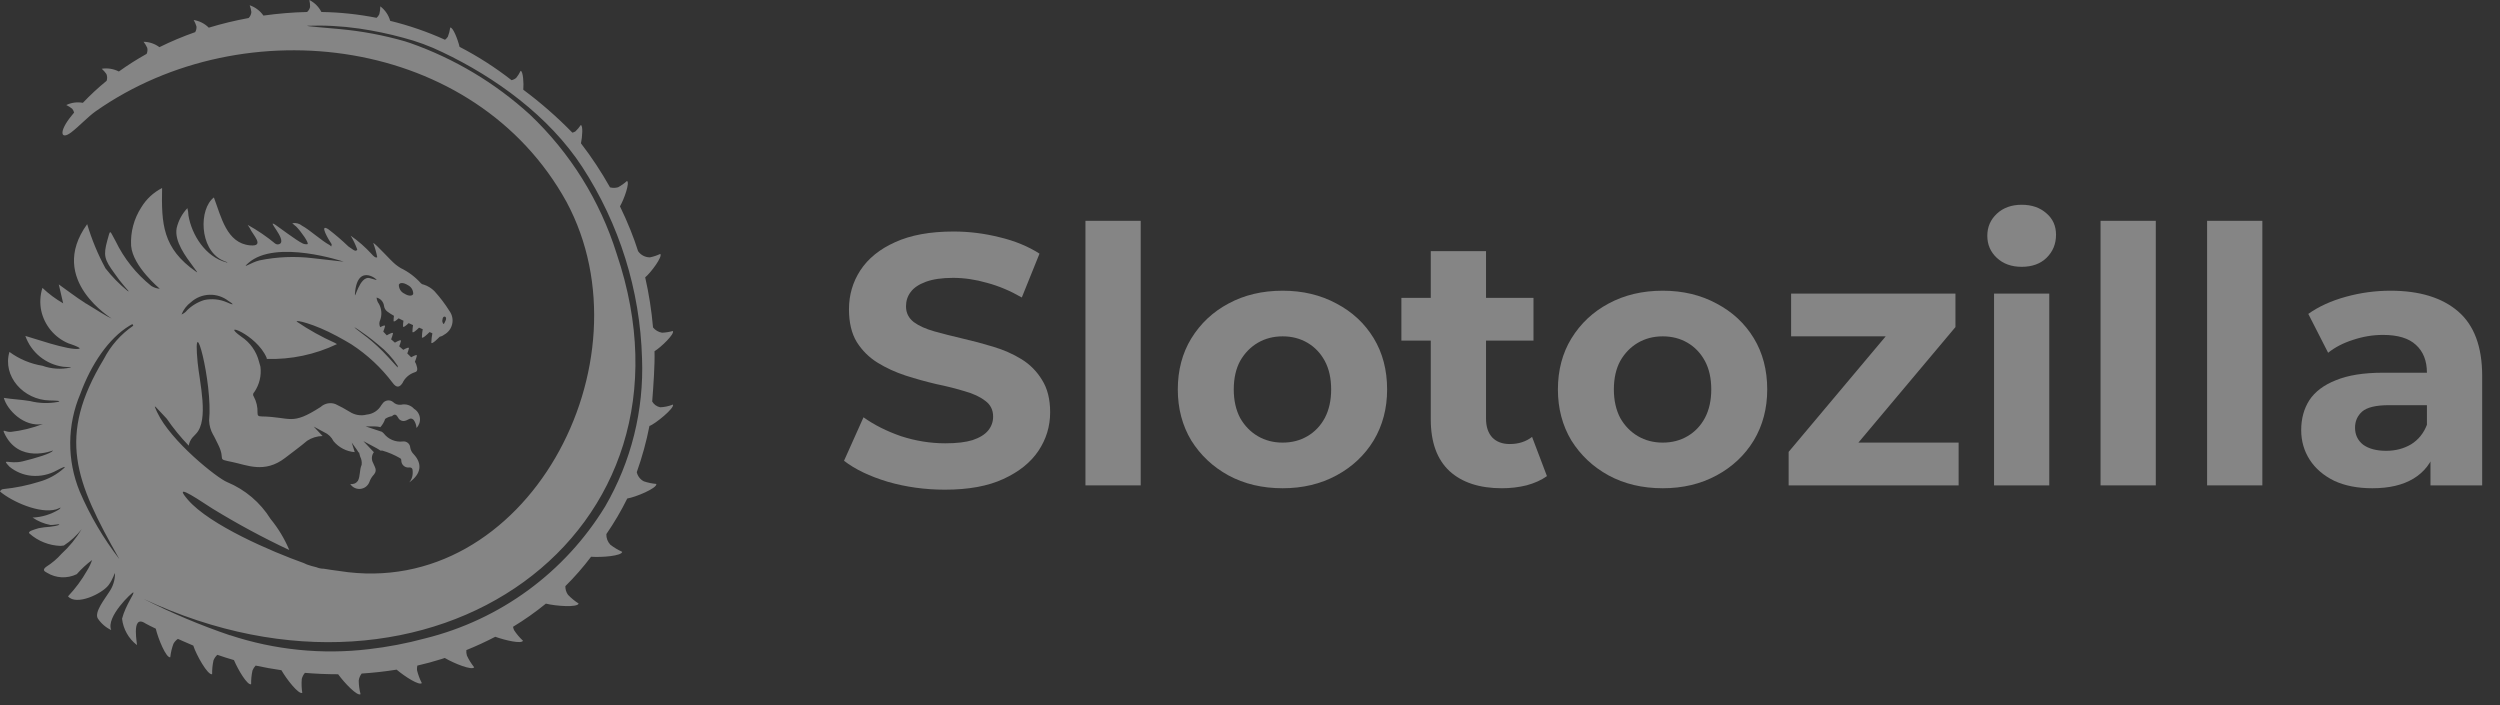 <svg width="117" height="33" viewBox="0 0 117 33" fill="none" xmlns="http://www.w3.org/2000/svg">
<rect x="0" y="0" width="117" height="33" fill="#333333" stroke="none"/>
<path d="M20.573 15.764C20.573 15.764 20.195 16.16 20.186 16.034C20.191 15.887 20.207 15.741 20.235 15.597L20.104 15.541C20.015 15.63 19.753 15.885 19.745 15.782C19.748 15.656 19.761 15.53 19.783 15.407L19.612 15.335C19.501 15.444 19.308 15.618 19.302 15.528C19.303 15.423 19.313 15.319 19.33 15.215C19.262 15.187 19.195 15.156 19.126 15.123C19.015 15.227 18.866 15.354 18.86 15.273C18.86 15.185 18.868 15.097 18.882 15.01C18.804 14.973 18.728 14.935 18.655 14.898C18.548 14.996 18.423 15.091 18.419 15.02C18.419 14.94 18.425 14.859 18.437 14.78C18.327 14.719 18.221 14.651 18.12 14.576C18.038 14.512 17.985 14.418 17.972 14.314C17.96 14.222 17.92 14.135 17.858 14.066C17.796 13.997 17.714 13.948 17.623 13.926C17.632 14.035 17.672 14.14 17.738 14.228C17.8 14.342 17.837 14.469 17.846 14.599C17.855 14.73 17.837 14.86 17.791 14.983C17.766 15.033 17.753 15.088 17.753 15.145C17.753 15.201 17.766 15.256 17.791 15.306L17.794 15.312C17.911 15.249 18.031 15.2 18.02 15.263C17.999 15.351 17.971 15.437 17.937 15.52C17.986 15.575 18.039 15.634 18.101 15.694C18.233 15.618 18.405 15.532 18.392 15.608C18.37 15.701 18.34 15.792 18.304 15.88C18.361 15.929 18.421 15.983 18.482 16.036C18.613 15.96 18.777 15.88 18.765 15.956C18.744 16.042 18.717 16.126 18.683 16.208C18.747 16.263 18.811 16.318 18.873 16.372C19 16.3 19.15 16.231 19.137 16.302C19.118 16.384 19.093 16.464 19.061 16.541C19.127 16.602 19.189 16.662 19.243 16.72C19.371 16.649 19.521 16.578 19.51 16.65C19.486 16.747 19.455 16.841 19.417 16.933C19.444 16.973 19.465 17.015 19.481 17.061C19.53 17.218 19.579 17.384 19.41 17.423C19.284 17.463 19.168 17.529 19.069 17.616C18.97 17.703 18.89 17.81 18.835 17.93C18.687 18.153 18.546 18.143 18.381 17.924C17.843 17.208 17.183 16.592 16.431 16.106C16.255 15.999 16.038 15.875 15.763 15.727C14.691 15.147 13.785 14.943 13.893 15.055C14.454 15.436 15.047 15.766 15.665 16.043C15.702 16.064 15.735 16.086 15.771 16.104C14.748 16.594 13.622 16.832 12.488 16.798C12.487 16.778 12.483 16.758 12.476 16.74C11.997 15.63 10.241 15.008 11.295 15.757C11.707 16.03 12.001 16.447 12.122 16.925V16.931C12.123 16.936 12.125 16.941 12.127 16.945C12.149 17.018 12.17 17.093 12.188 17.158C12.243 17.578 12.139 18.003 11.9 18.352C11.87 18.376 11.85 18.411 11.846 18.449C11.841 18.487 11.851 18.525 11.874 18.555L11.877 18.56C12.002 18.79 12.062 19.048 12.052 19.309C12.052 19.448 12.083 19.485 12.23 19.488C13.645 19.512 13.612 19.941 15.008 19.045C15.099 18.961 15.213 18.904 15.336 18.88C15.458 18.857 15.585 18.867 15.702 18.912C15.929 19.019 16.149 19.139 16.363 19.27C16.48 19.347 16.611 19.398 16.749 19.421C16.886 19.444 17.027 19.438 17.162 19.403C17.303 19.39 17.44 19.343 17.559 19.266C17.678 19.189 17.777 19.084 17.847 18.96C17.859 18.938 17.875 18.918 17.893 18.9C17.918 18.859 17.953 18.823 17.993 18.796C18.034 18.768 18.08 18.75 18.128 18.742C18.176 18.734 18.226 18.737 18.273 18.75C18.32 18.764 18.363 18.787 18.401 18.819C18.448 18.866 18.507 18.902 18.571 18.923C18.636 18.944 18.704 18.95 18.771 18.941C18.881 18.915 18.995 18.92 19.103 18.954C19.21 18.988 19.307 19.051 19.382 19.135C19.455 19.18 19.518 19.241 19.564 19.314C19.611 19.387 19.641 19.469 19.652 19.555C19.662 19.64 19.653 19.727 19.626 19.809C19.598 19.891 19.553 19.966 19.492 20.028C19.485 19.892 19.439 19.762 19.359 19.652C19.212 19.505 19.1 19.66 18.971 19.69C18.906 19.711 18.835 19.708 18.773 19.68C18.71 19.653 18.659 19.604 18.63 19.542C18.556 19.404 18.47 19.352 18.345 19.477C18.23 19.494 18.121 19.538 18.026 19.604C17.979 19.747 17.903 19.879 17.802 19.991C17.718 19.968 17.63 19.956 17.543 19.957H17.116L17.848 20.2H17.859C17.897 20.224 17.932 20.253 17.962 20.286C18.064 20.42 18.2 20.525 18.355 20.59C18.51 20.656 18.68 20.681 18.848 20.661C18.888 20.655 18.928 20.657 18.968 20.667C19.007 20.677 19.044 20.695 19.076 20.719C19.109 20.743 19.136 20.774 19.157 20.808C19.177 20.843 19.191 20.881 19.197 20.922C19.197 20.93 19.197 20.939 19.199 20.948C19.219 21.065 19.274 21.172 19.359 21.255C19.775 21.701 19.718 22.175 19.154 22.576C19.247 22.466 19.302 22.33 19.312 22.187C19.312 22.07 19.35 21.87 19.165 21.876C19.117 21.885 19.068 21.882 19.021 21.869C18.975 21.857 18.931 21.834 18.895 21.802C18.858 21.771 18.829 21.732 18.809 21.688C18.789 21.643 18.779 21.595 18.78 21.547C18.782 21.526 18.777 21.505 18.767 21.487C18.758 21.468 18.742 21.453 18.724 21.443C18.462 21.291 18.182 21.171 17.891 21.087C17.861 21.085 17.832 21.085 17.802 21.087C17.742 21.044 17.68 21.005 17.615 20.97L17.008 20.646L17.497 21.163C17.443 21.235 17.411 21.32 17.405 21.41C17.399 21.5 17.419 21.589 17.463 21.668C17.483 21.731 17.524 21.788 17.546 21.853C17.575 21.909 17.587 21.973 17.58 22.036C17.572 22.099 17.545 22.158 17.503 22.206C17.405 22.308 17.331 22.431 17.285 22.565C17.251 22.651 17.194 22.725 17.12 22.781C17.046 22.837 16.958 22.871 16.866 22.88C16.773 22.889 16.681 22.873 16.597 22.833C16.514 22.793 16.443 22.731 16.392 22.654C16.459 22.664 16.528 22.656 16.591 22.63C16.654 22.604 16.708 22.561 16.748 22.506C16.871 22.275 16.814 22.003 16.925 21.753C16.942 21.622 16.918 21.489 16.857 21.372C16.851 21.344 16.844 21.316 16.834 21.289C16.822 21.253 16.813 21.216 16.807 21.179C16.798 21.177 16.79 21.176 16.782 21.176C16.761 21.136 16.737 21.098 16.711 21.062L16.462 20.713L16.601 21.16C16.409 21.145 16.222 21.092 16.052 21.003C15.881 20.915 15.73 20.793 15.607 20.645C15.517 20.46 15.363 20.312 15.173 20.229L14.681 19.964L15.097 20.406C14.839 20.41 14.588 20.487 14.373 20.629C14.041 20.911 13.684 21.167 13.34 21.433C12.383 22.171 11.547 21.761 10.887 21.626C10.076 21.46 10.591 21.572 10.211 20.809C10.141 20.67 10.008 20.386 9.971 20.34C9.859 20.14 9.795 19.916 9.786 19.686C9.967 17.917 8.993 14.284 9.249 16.959C9.337 17.887 9.787 19.651 9.177 20.298L9.011 20.473C8.917 20.582 8.855 20.715 8.833 20.857C8.455 20.465 8.11 20.042 7.802 19.593C7.276 19.052 7.119 18.787 7.356 19.294C7.987 20.648 10.176 22.385 10.631 22.563C11.472 22.913 12.182 23.515 12.663 24.287C13.024 24.727 13.319 25.218 13.54 25.743C12.303 25.161 11.099 24.512 9.934 23.797C8.865 23.094 8.164 22.66 8.794 23.389C9.808 24.569 12.712 25.816 14.221 26.353C14.267 26.375 14.311 26.399 14.363 26.418C14.508 26.469 14.655 26.512 14.806 26.546C14.915 26.592 15.031 26.616 15.15 26.616C15.393 26.659 15.637 26.689 15.882 26.723C24.631 28.11 30.551 16.955 26.51 9.444C22.239 1.702 11.453 0.319 4.485 5.203C4.111 5.466 3.711 5.906 3.333 6.195C2.834 6.574 2.736 6.164 3.347 5.417L3.468 5.269C3.452 5.204 3.421 5.142 3.379 5.09C3.293 5.021 3.2 4.962 3.101 4.916C3.342 4.8 3.614 4.763 3.878 4.812C4.225 4.446 4.596 4.102 4.989 3.783C5.025 3.679 5.022 3.566 4.98 3.464C4.917 3.374 4.843 3.291 4.761 3.218C5.035 3.175 5.315 3.22 5.563 3.346C5.979 3.046 6.413 2.771 6.862 2.521C6.903 2.432 6.913 2.331 6.89 2.236C6.844 2.136 6.786 2.042 6.718 1.955C6.986 1.959 7.246 2.047 7.461 2.207C8.004 1.939 8.563 1.704 9.134 1.504C9.182 1.424 9.203 1.331 9.195 1.238C9.164 1.133 9.119 1.031 9.064 0.936C9.332 0.978 9.58 1.103 9.771 1.295C10.384 1.109 11.007 0.958 11.637 0.843C11.711 0.768 11.756 0.67 11.764 0.565C11.751 0.456 11.725 0.349 11.686 0.246C11.946 0.335 12.171 0.504 12.329 0.729C13.006 0.634 13.688 0.577 14.371 0.561C14.442 0.5 14.491 0.418 14.512 0.327C14.514 0.217 14.503 0.107 14.478 0C14.721 0.122 14.919 0.319 15.042 0.561C15.909 0.574 16.773 0.666 17.624 0.834C17.679 0.787 17.723 0.729 17.753 0.663C17.783 0.543 17.798 0.42 17.799 0.297C18.023 0.467 18.185 0.705 18.262 0.976C19.142 1.191 20.001 1.487 20.827 1.861C20.88 1.821 20.925 1.772 20.96 1.717C21.014 1.579 21.051 1.436 21.07 1.29C21.198 1.263 21.429 1.852 21.507 2.192C22.365 2.635 23.18 3.158 23.941 3.752C24.021 3.734 24.095 3.697 24.158 3.645C24.24 3.544 24.309 3.433 24.365 3.315C24.481 3.326 24.518 3.897 24.49 4.199C25.308 4.807 26.076 5.479 26.787 6.208C26.836 6.197 26.882 6.178 26.926 6.152C27.023 6.062 27.108 5.961 27.182 5.85C27.29 5.877 27.254 6.397 27.189 6.708C27.692 7.361 28.146 8.05 28.549 8.768C28.674 8.802 28.805 8.8 28.928 8.763C29.078 8.682 29.218 8.582 29.344 8.468C29.486 8.545 29.205 9.332 29.015 9.657C29.194 10.024 29.36 10.399 29.512 10.779C29.641 11.1 29.758 11.425 29.862 11.754C29.924 11.844 30.007 11.917 30.104 11.968C30.201 12.018 30.308 12.045 30.418 12.044C30.585 12.01 30.747 11.956 30.901 11.883C31.026 12.005 30.449 12.774 30.195 12.98C30.371 13.752 30.493 14.536 30.562 15.325C30.668 15.456 30.818 15.543 30.984 15.571C31.155 15.564 31.324 15.537 31.489 15.49C31.587 15.628 30.928 16.257 30.631 16.438C30.652 17.059 30.577 18.094 30.523 18.79C30.562 18.859 30.615 18.92 30.68 18.966C30.745 19.013 30.819 19.045 30.898 19.06C31.102 19.053 31.303 19.009 31.493 18.933C31.591 19.091 30.631 19.866 30.394 19.934C30.251 20.669 30.052 21.392 29.801 22.097C29.821 22.188 29.861 22.274 29.918 22.348C29.975 22.422 30.048 22.483 30.131 22.526C30.32 22.59 30.517 22.631 30.716 22.648C30.765 22.845 29.739 23.271 29.356 23.33C29.071 23.908 28.744 24.464 28.378 24.995C28.374 25.086 28.388 25.176 28.42 25.262C28.452 25.347 28.501 25.425 28.563 25.491C28.734 25.624 28.921 25.736 29.119 25.825C29.104 26.016 28.167 26.093 27.662 26.056C27.295 26.543 26.893 27.003 26.459 27.432C26.455 27.576 26.498 27.717 26.581 27.835C26.73 27.991 26.898 28.129 27.08 28.245C27.034 28.439 26.02 28.367 25.547 28.25C25.06 28.647 24.547 29.009 24.01 29.334C24.02 29.389 24.037 29.442 24.059 29.492C24.177 29.673 24.317 29.839 24.476 29.986C24.412 30.143 23.673 29.976 23.179 29.801C22.738 30.03 22.287 30.238 21.825 30.425C21.818 30.511 21.827 30.598 21.851 30.681C21.942 30.877 22.057 31.06 22.192 31.229C22.094 31.388 21.254 31.051 20.815 30.793L20.669 30.841C20.292 30.96 19.913 31.063 19.531 31.15C19.515 31.22 19.511 31.292 19.516 31.363C19.567 31.574 19.642 31.777 19.742 31.969C19.622 32.096 18.96 31.674 18.561 31.339C18.015 31.428 17.468 31.487 16.927 31.522C16.853 31.617 16.805 31.73 16.789 31.85C16.791 32.066 16.82 32.28 16.874 32.489C16.722 32.591 16.128 31.973 15.825 31.555C15.296 31.555 14.777 31.532 14.271 31.49C14.199 31.572 14.149 31.671 14.123 31.777C14.105 31.993 14.113 32.211 14.147 32.425C13.983 32.515 13.425 31.809 13.17 31.366C12.753 31.306 12.351 31.233 11.964 31.149C11.9 31.216 11.85 31.294 11.816 31.38C11.77 31.591 11.749 31.807 11.753 32.022C11.583 32.087 11.152 31.368 10.949 30.892C10.684 30.816 10.431 30.736 10.189 30.651L10.172 30.645C10.092 30.717 10.03 30.807 9.991 30.908C9.945 31.119 9.924 31.335 9.928 31.551C9.732 31.626 9.182 30.645 9.046 30.214C8.873 30.142 8.709 30.072 8.554 30.001L8.326 29.9C8.239 29.959 8.166 30.039 8.116 30.131C8.041 30.334 7.992 30.545 7.968 30.76C7.778 30.802 7.405 29.907 7.29 29.422C7.084 29.323 6.92 29.241 6.813 29.181C6.079 28.687 6.472 30.326 6.401 30.183C6.209 30.034 6.05 29.849 5.932 29.638C5.813 29.427 5.739 29.194 5.712 28.954C5.883 28.3 6.316 27.756 6.236 27.725C6.193 27.709 4.943 28.869 5.205 29.487C4.951 29.367 4.734 29.179 4.578 28.945C4.397 28.65 4.927 28.003 5.105 27.712C5.286 27.455 5.383 27.148 5.383 26.833C5.361 26.797 5.293 27.106 5.081 27.384C4.77 27.793 3.568 28.361 3.183 27.908C3.527 27.544 3.826 27.141 4.073 26.706C4.171 26.55 4.251 26.384 4.31 26.209C4.049 26.404 3.808 26.626 3.592 26.872C3.373 26.978 3.131 27.028 2.887 27.017C2.643 27.005 2.407 26.932 2.199 26.804C2.044 26.73 1.986 26.652 2.176 26.516C2.437 26.351 2.674 26.15 2.879 25.919C3.247 25.581 3.564 25.192 3.823 24.764C3.589 25.063 3.307 25.322 2.989 25.53C2.938 25.54 2.885 25.546 2.833 25.548C2.297 25.53 1.784 25.327 1.383 24.973C1.263 24.865 1.603 24.785 1.807 24.72C1.983 24.685 2.161 24.663 2.34 24.653C2.733 24.607 2.817 24.548 2.76 24.539C2.703 24.53 2.533 24.572 2.367 24.57C2.065 24.515 1.778 24.396 1.525 24.222C1.966 24.204 2.395 24.071 2.769 23.838C2.942 23.673 2.73 23.811 2.63 23.838C1.857 24.058 0.566 23.48 0 23.003C0.013 22.97 0.036 22.942 0.064 22.921C0.094 22.901 0.128 22.889 0.164 22.888C0.729 22.831 1.287 22.717 1.83 22.547C2.263 22.427 2.662 22.209 2.996 21.908C3.117 21.788 2.911 21.88 2.652 22.018C2.297 22.213 1.893 22.3 1.489 22.267C1.107 22.234 0.743 22.086 0.446 21.844C0.032 21.407 0.429 21.746 1.059 21.591C1.642 21.449 2.442 21.215 2.476 21.082C2.476 21.082 0.859 21.743 0.188 20.241C0.11 20.064 0.261 20.227 0.505 20.213C1.019 20.155 1.523 20.031 2.005 19.843C1.115 20.008 0.323 19.169 0.179 18.62C0.572 18.687 0.982 18.697 1.409 18.77C1.839 18.879 2.288 18.891 2.724 18.807C2.888 18.758 2.625 18.748 2.33 18.742C1.093 18.718 0.105 17.602 0.442 16.469C0.897 16.805 1.427 17.026 1.985 17.117C2.404 17.267 2.857 17.297 3.292 17.202C3.38 17.163 3.249 17.195 2.957 17.164C2.558 17.109 2.181 16.945 1.868 16.691C1.556 16.436 1.32 16.101 1.186 15.721C1.432 15.78 3.243 16.422 3.704 16.322C3.802 16.301 3.595 16.202 3.302 16.102L3.194 16.066C2.879 15.932 2.6 15.724 2.381 15.461C2.161 15.197 2.007 14.886 1.932 14.551C1.856 14.194 1.875 13.822 1.986 13.473C2.279 13.751 2.605 13.994 2.956 14.195L2.751 13.31C3.154 13.594 3.55 13.904 3.961 14.163L4.035 14.216C4.035 14.213 4.035 14.211 4.035 14.208C4.433 14.458 5.063 14.847 5.212 14.902C5.319 14.94 2.165 13.132 4.08 10.49C4.293 11.208 4.58 11.901 4.937 12.559C5.24 12.947 5.585 13.3 5.966 13.611C6.093 13.697 5.977 13.576 5.815 13.389C5.652 13.199 5.499 13 5.358 12.793C4.888 12.146 4.826 11.968 5.023 11.249C5.178 10.687 5.122 10.781 5.411 11.287C5.804 12.1 6.373 12.815 7.078 13.38C7.198 13.457 7.335 13.503 7.478 13.513C7.484 13.513 6.215 12.476 6.136 11.502C6.1 10.867 6.267 10.236 6.614 9.702C6.847 9.316 7.184 9.004 7.586 8.799C7.555 10.459 7.594 11.62 9.186 12.722C9.287 12.801 9.192 12.682 9.054 12.495C8.687 11.998 8.155 11.303 8.267 10.677C8.349 10.326 8.522 10.003 8.77 9.741C8.799 9.852 8.816 9.967 8.819 10.082C8.973 10.992 9.611 12.024 10.604 12.282C10.736 12.291 10.578 12.266 10.387 12.171C9.323 11.641 9.304 9.777 10.01 9.241C10.354 10.154 10.607 11.379 11.697 11.482C12.427 11.551 11.821 10.982 11.697 10.689C11.681 10.649 11.599 10.547 11.591 10.523C12.048 10.775 12.479 11.069 12.881 11.401C12.913 11.424 12.951 11.437 12.99 11.438C13.03 11.44 13.069 11.429 13.102 11.409C13.421 11.198 12.413 10.215 12.893 10.524C12.974 10.573 13.883 11.264 14.163 11.392C14.232 11.426 14.309 11.438 14.385 11.428C14.498 11.408 14.073 10.809 13.857 10.599C13.794 10.552 13.735 10.5 13.678 10.446C13.759 10.431 13.843 10.434 13.923 10.455C14.003 10.476 14.077 10.514 14.141 10.567C14.478 10.744 15.061 11.278 15.424 11.467C15.503 11.509 15.501 11.605 15.523 11.432C15.403 11.261 14.899 10.424 15.369 10.73C15.696 10.981 16.009 11.25 16.307 11.536C16.36 11.569 16.412 11.605 16.464 11.643C16.539 11.697 16.664 11.799 16.72 11.677C16.638 11.452 16.535 11.235 16.412 11.03C16.772 11.281 17.103 11.572 17.399 11.896C17.463 11.975 17.596 12.098 17.655 12.035C17.611 11.81 17.548 11.589 17.467 11.374C17.566 11.38 18.278 12.196 18.524 12.387C18.598 12.444 18.674 12.497 18.753 12.546C19.114 12.72 19.438 12.963 19.704 13.263C19.742 13.296 19.789 13.317 19.84 13.323C20.023 13.383 20.19 13.485 20.327 13.621C20.592 13.912 20.831 14.227 21.039 14.561C21.102 14.648 21.145 14.747 21.166 14.853C21.187 14.958 21.186 15.067 21.161 15.171C21.137 15.276 21.091 15.374 21.026 15.459C20.96 15.545 20.878 15.615 20.783 15.666C20.723 15.714 20.651 15.746 20.575 15.759L20.581 15.764L20.573 15.764ZM20.732 15.125C20.778 15.208 20.774 15.152 20.824 15.067C20.978 14.802 20.754 14.748 20.718 14.9C20.708 14.938 20.701 14.977 20.698 15.016C20.7 15.054 20.71 15.092 20.73 15.125H20.732ZM18.926 13.742C19.111 13.861 19.297 13.867 19.339 13.756C19.34 13.669 19.317 13.583 19.271 13.509C19.224 13.435 19.158 13.377 19.079 13.34C18.893 13.222 18.708 13.215 18.666 13.326C18.664 13.413 18.688 13.499 18.734 13.573C18.78 13.647 18.847 13.706 18.926 13.742ZM16.612 13.736C16.58 14.162 16.817 12.862 17.318 13.021C17.356 13.034 17.55 13.081 17.587 13.097C17.833 13.212 16.728 12.201 16.612 13.736ZM17.16 15.77C17.518 16.054 17.852 16.366 18.16 16.704L18.613 17.2V17.123C18.371 16.752 18.07 16.423 17.722 16.148C17.491 15.954 17.32 15.82 17.181 15.719C16.547 15.259 16.27 15.106 17.158 15.772L17.16 15.77ZM12.148 12.185C12.969 12.017 13.812 11.982 14.644 12.084L16.083 12.246C16.083 12.246 12.906 11.175 11.626 12.306C11.256 12.636 11.754 12.277 12.148 12.185ZM8.733 14.543C8.963 14.31 9.247 14.138 9.559 14.041C9.917 13.966 10.289 14.004 10.624 14.15C10.877 14.271 11.024 14.292 10.688 14.082C10.435 13.886 10.122 13.784 9.802 13.795C9.482 13.806 9.176 13.928 8.938 14.142C8.739 14.289 8.586 14.489 8.495 14.719C8.587 14.679 8.67 14.62 8.737 14.546L8.733 14.543ZM10.765 29.727C12.853 30.418 15.069 30.642 17.253 30.382C18.145 30.28 19.028 30.111 19.894 29.877C23.409 29.007 26.437 26.788 28.322 23.7C29.542 21.6 30.14 19.197 30.047 16.77C29.957 13.583 28.988 10.483 27.247 7.81C25.698 5.441 23.193 3.621 20.688 2.434C20.107 2.153 19.499 1.93 18.874 1.767C18.195 1.581 17.505 1.438 16.807 1.336C16.002 1.22 15.187 1.176 14.373 1.206C14.376 1.236 15.169 1.291 15.91 1.362C16.936 1.457 17.95 1.647 18.941 1.931C19.029 1.957 19.118 1.985 19.205 2.017C21.274 2.746 23.174 3.883 24.795 5.359C26.684 7.148 28.083 9.39 28.859 11.872C33.293 24.958 20.21 34.369 6.716 28.026C8.022 28.69 9.375 29.26 10.762 29.731V29.727L10.765 29.727ZM5.586 26.166C3.511 22.5 2.662 20.443 4.86 16.801C5.183 16.175 5.657 15.64 6.238 15.242L6.198 15.166C6.148 15.192 6.105 15.216 6.062 15.243C5.086 15.831 4.26 17.057 3.759 18.434C3.452 19.155 3.291 19.931 3.286 20.715C3.281 21.499 3.432 22.276 3.73 23.002C4.213 24.131 4.838 25.195 5.588 26.168L5.586 26.166Z" fill="white" fill-opacity="0.4"/>
<path d="M44.224 22.917C43.296 22.917 42.406 22.794 41.555 22.55C40.705 22.294 40.019 21.966 39.5 21.565L40.412 19.529C40.909 19.885 41.495 20.18 42.169 20.414C42.854 20.636 43.544 20.747 44.24 20.747C44.771 20.747 45.196 20.697 45.517 20.597C45.848 20.486 46.091 20.336 46.246 20.147C46.401 19.957 46.478 19.741 46.478 19.496C46.478 19.184 46.356 18.94 46.113 18.762C45.87 18.572 45.55 18.422 45.152 18.311C44.754 18.189 44.312 18.077 43.826 17.977C43.351 17.866 42.87 17.733 42.384 17.577C41.909 17.421 41.472 17.221 41.075 16.976C40.677 16.731 40.351 16.409 40.097 16.008C39.854 15.608 39.732 15.096 39.732 14.473C39.732 13.805 39.909 13.199 40.263 12.654C40.627 12.098 41.169 11.658 41.887 11.336C42.616 11.002 43.528 10.835 44.622 10.835C45.351 10.835 46.069 10.924 46.776 11.102C47.484 11.269 48.108 11.525 48.649 11.87L47.821 13.922C47.279 13.611 46.738 13.383 46.196 13.238C45.655 13.082 45.124 13.004 44.605 13.004C44.086 13.004 43.66 13.066 43.329 13.188C42.997 13.31 42.76 13.472 42.616 13.672C42.472 13.861 42.401 14.084 42.401 14.339C42.401 14.64 42.522 14.884 42.765 15.074C43.008 15.252 43.329 15.396 43.727 15.508C44.124 15.619 44.561 15.73 45.036 15.841C45.522 15.953 46.003 16.08 46.478 16.225C46.964 16.37 47.406 16.564 47.804 16.809C48.202 17.054 48.522 17.377 48.765 17.777C49.02 18.177 49.147 18.684 49.147 19.296C49.147 19.952 48.964 20.553 48.6 21.098C48.235 21.643 47.688 22.082 46.959 22.416C46.24 22.75 45.329 22.917 44.224 22.917Z" fill="white" fill-opacity="0.4"/>
<path d="M50.799 22.716V10.334H53.385V22.716H50.799Z" fill="white" fill-opacity="0.4"/>
<path d="M60.028 22.85C59.077 22.85 58.232 22.65 57.492 22.249C56.762 21.849 56.182 21.303 55.751 20.614C55.331 19.913 55.121 19.117 55.121 18.227C55.121 17.326 55.331 16.531 55.751 15.841C56.182 15.14 56.762 14.595 57.492 14.206C58.232 13.805 59.077 13.605 60.028 13.605C60.967 13.605 61.807 13.805 62.547 14.206C63.287 14.595 63.867 15.135 64.287 15.824C64.707 16.514 64.917 17.315 64.917 18.227C64.917 19.117 64.707 19.913 64.287 20.614C63.867 21.303 63.287 21.849 62.547 22.249C61.807 22.65 60.967 22.85 60.028 22.85ZM60.028 20.714C60.459 20.714 60.845 20.614 61.188 20.413C61.53 20.213 61.801 19.93 62 19.562C62.199 19.184 62.298 18.739 62.298 18.227C62.298 17.705 62.199 17.26 62 16.892C61.801 16.525 61.53 16.242 61.188 16.041C60.845 15.841 60.459 15.741 60.028 15.741C59.597 15.741 59.21 15.841 58.867 16.041C58.525 16.242 58.249 16.525 58.039 16.892C57.84 17.26 57.74 17.705 57.74 18.227C57.74 18.739 57.84 19.184 58.039 19.562C58.249 19.93 58.525 20.213 58.867 20.413C59.21 20.614 59.597 20.714 60.028 20.714Z" fill="white" fill-opacity="0.4"/>
<path d="M70.292 22.85C69.242 22.85 68.425 22.583 67.839 22.049C67.253 21.504 66.96 20.697 66.96 19.629V11.753H69.546V19.596C69.546 19.974 69.646 20.269 69.844 20.48C70.043 20.68 70.314 20.781 70.657 20.781C71.066 20.781 71.414 20.669 71.701 20.447L72.397 22.282C72.132 22.472 71.811 22.616 71.436 22.716C71.071 22.805 70.69 22.85 70.292 22.85ZM65.585 15.941V13.939H71.767V15.941H65.585Z" fill="white" fill-opacity="0.4"/>
<path d="M77.817 22.85C76.866 22.85 76.021 22.65 75.281 22.249C74.551 21.849 73.971 21.303 73.54 20.614C73.12 19.913 72.91 19.117 72.91 18.227C72.91 17.326 73.12 16.531 73.54 15.841C73.971 15.14 74.551 14.595 75.281 14.206C76.021 13.805 76.866 13.605 77.817 13.605C78.756 13.605 79.596 13.805 80.336 14.206C81.076 14.595 81.656 15.135 82.076 15.824C82.496 16.514 82.706 17.315 82.706 18.227C82.706 19.117 82.496 19.913 82.076 20.614C81.656 21.303 81.076 21.849 80.336 22.249C79.596 22.65 78.756 22.85 77.817 22.85ZM77.817 20.714C78.248 20.714 78.634 20.614 78.977 20.413C79.319 20.213 79.59 19.93 79.789 19.562C79.988 19.184 80.087 18.739 80.087 18.227C80.087 17.705 79.988 17.26 79.789 16.892C79.59 16.525 79.319 16.242 78.977 16.041C78.634 15.841 78.248 15.741 77.817 15.741C77.386 15.741 76.999 15.841 76.656 16.041C76.314 16.242 76.037 16.525 75.828 16.892C75.629 17.26 75.529 17.705 75.529 18.227C75.529 18.739 75.629 19.184 75.828 19.562C76.037 19.93 76.314 20.213 76.656 20.413C76.999 20.614 77.386 20.714 77.817 20.714Z" fill="white" fill-opacity="0.4"/>
<path d="M83.708 22.716V21.148L88.979 14.873L89.426 15.741H83.824V13.739H91.515V15.307L86.244 21.582L85.78 20.714H91.664V22.716H83.708Z" fill="white" fill-opacity="0.4"/>
<path d="M93.321 22.716V13.739H95.906V22.716H93.321ZM94.614 12.487C94.138 12.487 93.752 12.348 93.453 12.07C93.155 11.792 93.006 11.447 93.006 11.035C93.006 10.623 93.155 10.279 93.453 10.001C93.752 9.722 94.138 9.583 94.614 9.583C95.089 9.583 95.475 9.717 95.774 9.984C96.073 10.24 96.222 10.573 96.222 10.985C96.222 11.419 96.073 11.78 95.774 12.07C95.487 12.348 95.1 12.487 94.614 12.487Z" fill="white" fill-opacity="0.4"/>
<path d="M98.306 22.716V10.334H100.891V22.716H98.306Z" fill="white" fill-opacity="0.4"/>
<path d="M103.292 22.716V10.334H105.878V22.716H103.292Z" fill="white" fill-opacity="0.4"/>
<path d="M113.746 22.716V20.964L113.58 20.58V17.443C113.58 16.887 113.409 16.453 113.067 16.142C112.735 15.83 112.221 15.674 111.525 15.674C111.05 15.674 110.58 15.752 110.116 15.908C109.663 16.052 109.277 16.253 108.956 16.509L108.028 14.69C108.514 14.345 109.1 14.078 109.785 13.889C110.47 13.7 111.166 13.605 111.873 13.605C113.232 13.605 114.288 13.928 115.039 14.573C115.79 15.218 116.166 16.225 116.166 17.593V22.716H113.746ZM111.028 22.85C110.332 22.85 109.735 22.733 109.238 22.5C108.741 22.255 108.359 21.927 108.094 21.515C107.829 21.103 107.696 20.642 107.696 20.13C107.696 19.596 107.823 19.129 108.078 18.728C108.343 18.328 108.757 18.016 109.321 17.794C109.884 17.56 110.619 17.443 111.525 17.443H113.895V18.962H111.807C111.199 18.962 110.779 19.062 110.547 19.262C110.326 19.462 110.216 19.713 110.216 20.013C110.216 20.347 110.343 20.614 110.597 20.814C110.862 21.003 111.221 21.098 111.674 21.098C112.105 21.098 112.492 20.998 112.835 20.797C113.177 20.586 113.426 20.28 113.58 19.88L113.978 21.081C113.79 21.66 113.448 22.099 112.951 22.399C112.453 22.7 111.813 22.85 111.028 22.85Z" fill="white" fill-opacity="0.4"/>
</svg>

